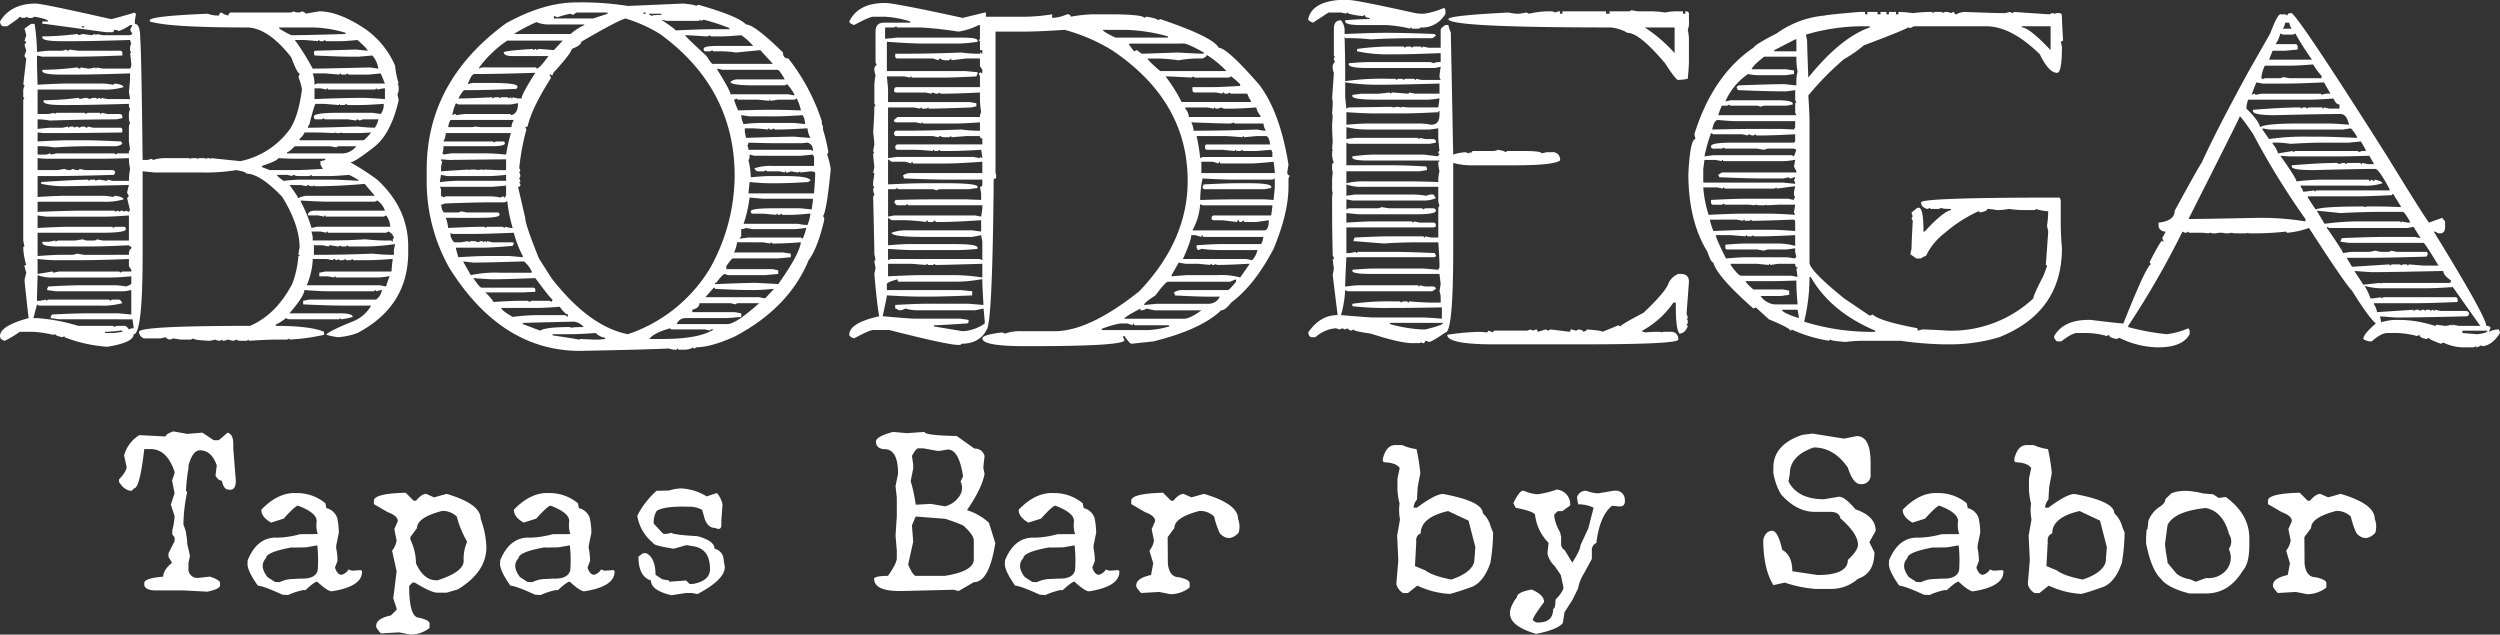 <svg id="Group_5" data-name="Group 5" xmlns="http://www.w3.org/2000/svg" xmlns:xlink="http://www.w3.org/1999/xlink" width="563.102" height="142.932" viewBox="0 0 563.102 142.932">
  <rect x="0" y="0" width="563.102" height="142.932" fill="#333333" stroke="none"/>
  <defs>
    <clipPath id="clip-path">
      <rect id="Rectangle_4" data-name="Rectangle 4" width="563.102" height="142.932" fill="none"/>
    </clipPath>
  </defs>
  <g id="Group_4" data-name="Group 4" clip-path="url(#clip-path)">
    <path id="Path_23" data-name="Path 23" d="M27,53.535l3.129.568,3.412-.283L36.1,55.526h1.138l1.991-1.706q1.28.354,1.28,2.559v1.138l.568,7.111q0,2.369-1.682,2.015-1.043,0-1.47-2.015c-.552,0-1.027-.379-1.421-1.138l.285-2.276Q35.63,57.8,32.976,57.8q-1.612,0-2.559,3.412v.57a44.726,44.726,0,0,0-.57,5.12l.285.283a35.905,35.905,0,0,0-.853,7.4,10.3,10.3,0,0,1,.592,1.73V76.6a10.237,10.237,0,0,1,.261,2.252l.592,2.583v.285l-.307,1.4v1.138a2.01,2.01,0,0,0,2.274,2.276l2.561-.285q2.273.76,2.274,1.423v.568q0,.781-2.844,1.4l-5.4-.285H23.021q-2.181,0-2.559-1.114v-.568q0-1.045,4.265-1.423,0-1.492,1.991-3.129l-.806-1.3v-.853l1.376-2.679v-.853l-.523-.735v-.853a15.478,15.478,0,0,0,.523-3.247l-.853-2.561.853-2.559-.57-2.844.57-1.706v-.285q-1.707-5.121-5.4-5.12H20.462q-1.021,8.818-2.276,8.817l-.57.57q-1.587,0-2.844-1.991v-.57q1.707-1.8,1.708-2.844l-.57-2.559a7.755,7.755,0,0,1,3.414-4.552h.283l5.69.285q0-.569,1.706-1.138" transform="translate(12.038 43.628)" fill="#fff"/>
    <path id="Path_24" data-name="Path 24" d="M41.716,61.193a10.023,10.023,0,0,1,6.543,2.3l.212,1.091a3.4,3.4,0,0,1,2.465,2.276,17.184,17.184,0,0,1,.356,3.247L50.7,73l-.024.521a14.54,14.54,0,0,1,.309,2.964L50.415,78q.544,1.563,1.447,1.612A2.592,2.592,0,0,0,53.473,78.4l.759.283,2.038-.142.261.261-.025.26q-.142,3.223-6.85,4.267-.947-.049-3.247-2.18-.569-.025-2.655,1.918l-.5-.024a15.8,15.8,0,0,0-3.389,1.114l-1.281-.071q-4.266-1.968-5.545-2.038-2.4-3.414-2.323-4.978l.047-.759q2.181-5.284,6.637-5.071a21,21,0,0,0,5.165-.782l3.982-.024a6.2,6.2,0,0,1-.283-2.632l.024-.236q.093-1.922-4.2-3.532-.569-.024-3.223,2.915l-2.844.9q-2.251-1.3-2.18-2.915Q37.616,61,41.716,61.193M35.2,80.107q.664.449,1.73,1.114l1.02.047a6.75,6.75,0,0,1,2.938-.711l1.731-.094q3.411.142,3.909-1.873l.024-.26a30.788,30.788,0,0,0-.118-5.358l-2.559.45-2.726.047-.521-.024q-5.69,1.045-5.737,2.394-1.636,1.731.309,4.267" transform="translate(25.033 49.862)" fill="#fff"/>
    <path id="Path_25" data-name="Path 25" d="M53.56,61.149l1.8,1.8h.521q1.28-1.541,2.3-1.539l1.777.782,2.822-.782q7.677,2.251,7.679,5.641a20.05,20.05,0,0,1,1.28,6.4q0,5.524-6.4,9.456l-2.559.759h-2.04q-1.446,0-5.118-2.274H55.1l-.759.759q0,7.157,2.3,7.158,2.3.566,2.3,1.28v1.018A6.908,6.908,0,0,1,54.627,93.1l-2.559-.5-4.078.236q-1.28-1.4-1.065-1.753,0-1.587,3.318-2.3l1.28-1.28v-.261l-.759-2.3.759-6.116L50.5,74.209a4.971,4.971,0,0,0,1.018-2.3L51,69.349l.782-1.8q0-1.209-2.3-2.038l-3.082-1.8v-.759q0-1.612,7.158-1.8m1.044,10v.5a12.49,12.49,0,0,1,1.28,5.381q1.707,3.839,4.6,3.839h.26q5.88-1.895,5.879-4.361a9.763,9.763,0,0,1,.782-4.336,22.167,22.167,0,0,1-2.323-5.643,4.488,4.488,0,0,0-3.318-1.28q-5.641,1.47-5.641,3.84Z" transform="translate(37.815 49.833)" fill="#fff"/>
    <path id="Path_26" data-name="Path 26" d="M73.059,61.193a10.023,10.023,0,0,1,6.543,2.3l.212,1.091a3.394,3.394,0,0,1,2.465,2.276,17.033,17.033,0,0,1,.356,3.247L82.043,73l-.024.521a14.54,14.54,0,0,1,.309,2.964L81.758,78Q82.3,79.56,83.2,79.609A2.592,2.592,0,0,0,84.816,78.4l.759.283,2.038-.142.261.261-.025.26Q87.707,82.286,81,83.33q-.947-.049-3.247-2.18-.569-.025-2.655,1.918l-.5-.024a15.8,15.8,0,0,0-3.388,1.114l-1.28-.071q-4.269-1.968-5.546-2.038-2.4-3.414-2.323-4.978l.047-.759q2.181-5.284,6.637-5.071a21,21,0,0,0,5.165-.782l3.982-.024a6.2,6.2,0,0,1-.283-2.632l.024-.236q.093-1.922-4.2-3.532-.569-.024-3.223,2.915l-2.844.9q-2.251-1.3-2.18-2.915Q68.959,61,73.059,61.193M66.541,80.107q.664.449,1.73,1.114l1.02.047a6.75,6.75,0,0,1,2.938-.711l1.731-.094q3.411.142,3.909-1.873l.024-.26a30.788,30.788,0,0,0-.118-5.358l-2.559.45-2.726.047-.521-.024q-5.69,1.045-5.737,2.394-1.636,1.731.309,4.267" transform="translate(50.575 49.862)" fill="#fff"/>
    <path id="Path_27" data-name="Path 27" d="M88.809,60.613a11.82,11.82,0,0,1,5.9,1.8l2.3-.759a5.428,5.428,0,0,1,1.28,2.559l-.263,3.579v1.02q0,1.372-1.4.71-1.876,0-2.539-2.724l-.379-1.352a6.085,6.085,0,0,0-3.153-.711q-5.306-.163-7.084.926a5.124,5.124,0,0,0-.688,2.868l1.681,1.824.5.5h.782l1.022-.238q.471.449,5.879.759,3.836,1.043,3.837,2.82a2.635,2.635,0,0,1,2.064,2.559l.26,1.541q0,2.869-6.16,6.116l-1.283-.238h-1.28l-3.316.5q-4.6-1.089-4.6-3.318-2.818-.877-2.82-5.38l1.022-.759h.759q2.058,1.089,2.062,4.859l1.541,1.018,1.517.261v.261h.258l3.579-.261.782.782h.759q3.841-.711,3.842-3.341,0-4.457-3.579-5.12l-1.541-.261h-.263l-2.8.782q-4.623-.711-4.619-1.28a9.844,9.844,0,0,1-3.581-6.14,19.249,19.249,0,0,1,4.361-5.641H84.47l1.472-.047H86.2a11.756,11.756,0,0,1,2.61-.474" transform="translate(64.454 49.396)" fill="#fff"/>
    <path id="Path_28" data-name="Path 28" d="M112.741,53.6l3.129.285,3.982-.285q0,.781,7.253.924l3.982,2.844a2.141,2.141,0,0,1,2.274,1.708l-.283,2.559.283,1.423q-.569,3.223-3.958,8.176a12.763,12.763,0,0,1,4.955,2.844l1.421,4.552q-1.372,8.818-4.835,8.817l-3.412,1.991-1.138-.285-11.661.285h-.57q-5.687,0-5.688-2.844.449-.569,3.129-.57,1.99-2.8,1.991-3.982V80.337l-.285-3.414.285-4.265V68.391l-.285-2.559.57-2.844q0-5.69-3.272-5.5-1.707-.237-1.706-1.708,0-1.135,3.84-2.18m11.8,19.578-6.683-.521-.855,1.991.285,3.7-1.138,5.12q1.067,2.488,1.708,2.559H124.4q6.542-1.043,6.541-3.7V78.061q0-1.16-2.038-3.056,0-.378-4.361-1.826m-.118-2.82a5.277,5.277,0,0,0,3.035-1.967,3.282,3.282,0,0,0,.5-3.626l.568-1.138q-.972-6.256-3.555-6.044l-1.706.285H122.7l-3.129-.57h-1.138q-.5,0-1.423,1.708L117.291,61v.853l-.568,2.844A34.577,34.577,0,0,1,117.861,70l3.412-.189Z" transform="translate(88.4 43.682)" fill="#fff"/>
    <path id="Path_29" data-name="Path 29" d="M135.7,61.193a10.023,10.023,0,0,1,6.543,2.3l.212,1.091a3.394,3.394,0,0,1,2.465,2.276,17.033,17.033,0,0,1,.356,3.247L144.689,73l-.024.521a14.542,14.542,0,0,1,.309,2.964L144.4,78q.547,1.563,1.447,1.612a2.592,2.592,0,0,0,1.612-1.209l.759.283,2.038-.142.261.261-.025.26q-.141,3.223-6.85,4.267-.947-.049-3.247-2.18-.569-.025-2.655,1.918l-.5-.024a15.8,15.8,0,0,0-3.389,1.114l-1.279-.071q-4.269-1.968-5.547-2.038-2.4-3.414-2.323-4.978l.047-.759q2.181-5.284,6.637-5.071a20.994,20.994,0,0,0,5.165-.782l3.982-.024a6.2,6.2,0,0,1-.283-2.632l.024-.236q.093-1.922-4.2-3.532-.569-.024-3.223,2.915l-2.844.9q-2.251-1.3-2.18-2.915Q131.6,61,135.7,61.193m-6.517,18.914q.664.449,1.73,1.114l1.02.047a6.75,6.75,0,0,1,2.938-.711l1.731-.094q3.411.142,3.909-1.873l.024-.26a30.785,30.785,0,0,0-.118-5.358l-2.559.45-2.726.047-.521-.024q-5.69,1.045-5.737,2.394-1.636,1.731.309,4.267" transform="translate(101.629 49.862)" fill="#fff"/>
    <path id="Path_30" data-name="Path 30" d="M159.069,66.529a4.488,4.488,0,0,0-3.318-1.28q-5.641,1.47-5.641,3.839l-1.517,2.064.047,5.949q.308,3.1,2.606,3.1,2.3.569,2.3,1.281V82.5A6.908,6.908,0,0,1,149.232,84l-2.559-.5-4.076.236q-1.28-1.4-1.067-1.753,0-1.587,3.318-2.3l.5-2.632-.855-2.844a4.96,4.96,0,0,0,1.02-2.3l-.521-2.559.782-1.8q0-1.209-2.3-2.04l-3.082-1.8v-.759q0-1.612,7.158-1.8l1.8,1.8h.521q1.28-1.541,2.3-1.541l1.777.782,2.82-.782q7.68,2.251,7.681,5.641a4.779,4.779,0,0,1,.118,3.129q-2.181,2.276-4.22.118a17.7,17.7,0,0,1-1.28-3.768" transform="translate(114.411 49.833)" fill="#fff"/>
    <path id="Path_31" data-name="Path 31" d="M174.413,55.233h1.541a12.221,12.221,0,0,0,3.247.924,43.973,43.973,0,0,1,.853,5.4l-.592,3.129-.167,2.844a2.943,2.943,0,0,0-.757,1.8h.757q4.149-3.079,5.879-3.08,8.959,1.658,8.96,4.361a6.174,6.174,0,0,1,1.8,3.056l.521,1.28a44.539,44.539,0,0,1-.615,6.8q-1.375,4.1-3.982,5.358-3.177,1.16-5.144,1.659a19.591,19.591,0,0,1-7.347-1.873l-2.111,1.684h-1.065a3.194,3.194,0,0,1-1.541-2.038l.45-5.358-.261-5.547.641-3.65a10.7,10.7,0,0,1-.094-3.579,14.139,14.139,0,0,1-.475-4.2V62.794l.5-2.394q-.784-1.187-3.532-1.3l-.261-.261v-.521q.76-3.082,2.8-3.082m4.717,21.545v.474l-.285,5.238,2.347.973q1.565,1.23,5.831,2.062,4.478-1.495,5.167-3.958l.259-3.341-1.539-5.973-4.6-2.158q-6.164,1.424-6.162,5.026a1.577,1.577,0,0,0-1.02,1.659" transform="translate(139.858 45.012)" fill="#fff"/>
    <path id="Path_32" data-name="Path 32" d="M197.892,60.757a3.3,3.3,0,0,1,3.058,3.579l-1.779,1.28h-1.018l-.782.759V66.9a10.284,10.284,0,0,0,1.3,3.461l.238,1.02v1.918q.378,1.021.757,1.02l1.755,2.891q1.849-2.891,1.849-3.911l1.777-3.839,1.185-4.623a8.151,8.151,0,0,0-3.485-.759l-.259-1.541a2.02,2.02,0,0,1,2.062-1.515,9.435,9.435,0,0,0,2.677.592l3.461-.592h.261a2,2,0,0,1,2.3,1.824q.259,1.827-1.3,1.708l-1.565-.143q-2.771,2.181-3.532,8.367a1.745,1.745,0,0,0-1.018,1.8v1.8l-1.8,3.32a9.292,9.292,0,0,0-1.3,3.318l-1.256,2.559-1.8,2.82-.378,2.441q-1.375,1.544-6.022,2.419-5.878-1.707-5.877-4.6v-.521a7.251,7.251,0,0,1,1.541-3.082q0-1.187,3.318-1.779,2.821,1.187,2.82,2.822-2.559,3.389-2.559,4.076l.757.521h.523q3.319,0,3.318-3.082.52,0,.521-2.038,1.8-1.895,1.8-2.8L198.84,80,197.4,77.894a5.04,5.04,0,0,1-1.565-2.8l.26-2.323a10.726,10.726,0,0,1-3.056-6.4q-.5-.76-4.361-1.517l-.521-1.042q1.279-2.608,2.062-2.8h.26a9.416,9.416,0,0,0,3.105.806,20.8,20.8,0,0,0,4.314-1.067" transform="translate(152.715 49.514)" fill="#fff"/>
    <path id="Path_33" data-name="Path 33" d="M229.919,53.809l7.111,1.138,2.844-.57q3.128,0,3.129,5.973v2.561a2.012,2.012,0,0,1-2.276,2.276q-1.658,0-2.844-3.7-3.128-4.549-7.679-4.55-5.4,1.849-5.4,5.973l-.285,1.706Q226.6,68.6,232.478,68.6l3.414-.568q1.329,0,3.7,2.844,4.552,1.516,4.552,4.835l-1.423,2.559,1.138,2.276q0,4.742-3.7,5.973a9.086,9.086,0,0,1-6.258,2.276h-3.414a28.28,28.28,0,0,1-6.826-1.423l-2.559.57q-2.276-3.746-2.276-10.24.547-1.99,1.991-1.991,1.329,0,2.276,4.267,2.276,1.3,2.276,4.835l5.688.853q6.825,0,6.826-3.414,2.276-2.085,2.276-3.412,0-2.488-3.982-5.973-.215-1.424-2.276-1.423h-3.414q-4.2,0-7.679-3.982a13.814,13.814,0,0,1-1.706-4.835V61.488q0-5.213,6.541-7.394Z" transform="translate(178.331 43.851)" fill="#fff"/>
    <path id="Path_34" data-name="Path 34" d="M245.418,61.193a10.023,10.023,0,0,1,6.543,2.3l.212,1.091a3.394,3.394,0,0,1,2.465,2.276,17.038,17.038,0,0,1,.356,3.247L254.4,73l-.024.521a14.539,14.539,0,0,1,.309,2.964L254.117,78q.547,1.563,1.447,1.612a2.592,2.592,0,0,0,1.612-1.209l.759.283,2.038-.142.261.261-.025.26q-.142,3.223-6.85,4.267-.947-.049-3.247-2.18-.569-.025-2.655,1.918l-.5-.024a15.8,15.8,0,0,0-3.389,1.114l-1.28-.071q-4.269-1.968-5.546-2.038-2.4-3.414-2.323-4.978l.047-.759q2.181-5.284,6.637-5.071a21,21,0,0,0,5.165-.782l3.982-.024a6.2,6.2,0,0,1-.283-2.632l.024-.236q.093-1.922-4.2-3.532-.569-.024-3.223,2.915l-2.844.9q-2.251-1.3-2.18-2.915,3.768-3.934,7.868-3.744M238.9,80.107q.664.449,1.73,1.114l1.02.047a6.75,6.75,0,0,1,2.938-.711l1.731-.094q3.411.142,3.909-1.873l.024-.26a30.794,30.794,0,0,0-.118-5.358l-2.559.45-2.726.047-.521-.024q-5.69,1.045-5.737,2.394-1.636,1.731.309,4.267" transform="translate(191.039 49.862)" fill="#fff"/>
    <path id="Path_35" data-name="Path 35" d="M252.783,55.233h1.541a12.22,12.22,0,0,0,3.247.924,43.953,43.953,0,0,1,.853,5.4l-.592,3.129-.167,2.844a2.943,2.943,0,0,0-.757,1.8h.757q4.149-3.079,5.879-3.08,8.96,1.658,8.96,4.361a6.174,6.174,0,0,1,1.8,3.056l.521,1.28a44.539,44.539,0,0,1-.615,6.8q-1.375,4.1-3.982,5.358-3.177,1.16-5.143,1.659a19.591,19.591,0,0,1-7.347-1.873l-2.111,1.684h-1.065a3.194,3.194,0,0,1-1.541-2.038l.45-5.358-.261-5.547.641-3.65a10.7,10.7,0,0,1-.094-3.579,14.14,14.14,0,0,1-.475-4.2V62.794l.5-2.394q-.784-1.187-3.532-1.3l-.261-.261v-.521q.76-3.082,2.8-3.082M257.5,76.778v.474l-.285,5.238,2.347.973q1.566,1.23,5.832,2.062,4.478-1.495,5.167-3.958l.259-3.341-1.539-5.973-4.6-2.158q-6.164,1.424-6.162,5.026a1.577,1.577,0,0,0-1.02,1.659" transform="translate(203.725 45.012)" fill="#fff"/>
    <path id="Path_36" data-name="Path 36" d="M279.184,61.5l2.251.191,1.28.829,1.541-.238q5.333,3.863,5.334,9.293v1.541q0,4.217-1.494,5.806-3.106,5.1-8.2,5.1h-3.839q-4.884-1.258-6.4-3.318-2.11-1.968-3.32-7.94V71.74q0-.449.12-2.062l.236-.261v-.236l.167-1.541a6.524,6.524,0,0,1,2.394-3.035q1.421-.877,1.421-1.824l1.3-1.281q2.679-1.16,7.207,0M270.6,72.9a34.173,34.173,0,0,0,.543,3.7v.5l2.064,2.488a6.532,6.532,0,0,0,3.009,1.232l1.3.568,2.276-.829h.285a5.2,5.2,0,0,0,4.338-1.824,4.351,4.351,0,0,0,.615-4.575V73.9a2.873,2.873,0,0,0,0-3.2q-1.35-5.143-5.238-5.924-7.133.732-8.628,3.862Z" transform="translate(217.05 49.647)" fill="#fff"/>
    <path id="Path_37" data-name="Path 37" d="M300.137,66.529a4.488,4.488,0,0,0-3.318-1.28q-5.641,1.47-5.641,3.839l-1.517,2.064.047,5.949q.308,3.1,2.606,3.1,2.3.569,2.3,1.281V82.5A6.908,6.908,0,0,1,290.3,84l-2.559-.5-4.076.236q-1.28-1.4-1.067-1.753,0-1.587,3.318-2.3l.5-2.632-.855-2.844a4.961,4.961,0,0,0,1.02-2.3l-.521-2.559.782-1.8q0-1.209-2.3-2.04l-3.082-1.8v-.759q0-1.612,7.158-1.8l1.8,1.8h.521q1.279-1.541,2.3-1.541l1.777.782,2.82-.782q7.68,2.251,7.681,5.641a4.779,4.779,0,0,1,.118,3.129q-2.181,2.276-4.22.118a17.7,17.7,0,0,1-1.28-3.768" transform="translate(229.374 49.833)" fill="#fff"/>
    <path id="Path_38" data-name="Path 38" d="M8.064.444Q9.542.444,25,3.94q.4,0,5.376-1.479a.238.238,0,0,0,.27.27l-.27,1.477v.808q1.211,0,1.211,3.359.267,2.959.537,27.288h.808a1.893,1.893,0,0,0,1.074-.269l.537.269a8.208,8.208,0,0,1,2.824-.4h5.107c.18,0,.27.047.27.134l.537-.134h.806c.178,0,.269.047.269.134l.537-.134h1.076c.178,0,.269.047.269.134l.537-.134h.27c.178,0,.269.047.269.134.178,0,.269-.044.269-.134l6.586.673a18.369,18.369,0,0,0,11.156-7.26q1.881-2.823,2.69-8.871a11.8,11.8,0,0,0-.808-2.822,2.042,2.042,0,0,0,.269-.808q-.539,0-1.88-3.63Q60.356,5.824,55.517,5.822q-17.478,0-21.778-1.345V4.208q0-.939,13.039-1.477a6.625,6.625,0,0,0,2.555.4c.087-.448.269-.673.537-.673a3.548,3.548,0,0,0,1.613.673.594.594,0,0,1,.672-.673H65.195a1.644,1.644,0,0,0,.942-.269,2.348,2.348,0,0,0,1.074.269,2.03,2.03,0,0,0,.808-.269c.537.181.806.359.806.539q.672-.133,3.091-.539,4.035,0,9.41,3.361a19.451,19.451,0,0,1,7.663,8.871,19.773,19.773,0,0,0,.806,4.033h-.269l.269.539v.537a2.508,2.508,0,0,1-.269,1.343l.269,1.345q-1.748,7.664-5.644,10.619-4.3,3.362-5.243,3.361a56.71,56.71,0,0,1,6.049,3.9q6.988,6.452,6.989,15.055V56.5q0,12.1-11.425,18.146a15.72,15.72,0,0,1-4.436.942,18.1,18.1,0,0,1-2.555-.537v-.134q1.075-.942,6.452-3.093a8.333,8.333,0,0,0,3.63-3.359H76.756q-2.823,0-8.469-.27v-.806l1.343-.269H84.687a3.251,3.251,0,0,0,1.343-2.151h-.269a8.084,8.084,0,0,1-1.074.269v-.269l-.537.269H73.8q-1.748,0-5.242-.269,0,1.345-3.361,5.242H76.487q2.954,0,2.957.808a13.39,13.39,0,0,1-2.688.537v-.269l-.4.269H65.329a1.652,1.652,0,0,1-.94-.269A10.525,10.525,0,0,1,62.1,72.766v.269q7.794,0,10.888,1.345v.672a45.656,45.656,0,0,1-7.8,1.074v-.269l-.537.269H62.641q-2.287,0-6.586.27v-.27l-.537.27H54.173a1.663,1.663,0,0,1-.94-.27,2.112,2.112,0,0,1-.808.27,10.99,10.99,0,0,0-1.209-.27,1.933,1.933,0,0,1-1.076.27v-.27a2.106,2.106,0,0,1-.806.27,2.084,2.084,0,0,1-.808-.27l-1.209.27q-3.765-.139-3.764-.539l-.539.269H40.729l-1.746-.269a2.069,2.069,0,0,1-.808.269c-.537-.18-.806-.358-.806-.537l-1.211.269H32.395a1.634,1.634,0,0,1-1.074-1.477q0-1.345,25-1.345,5.913-2.554,9.545-9.545a22.682,22.682,0,0,0,1.343-6.184h.269a.237.237,0,0,0-.269-.269,13.349,13.349,0,0,1,.269-1.613q0-5.1-3.9-11.427-4.977-5.241-8.066-5.242,0-.4-2.285-.806a42.49,42.49,0,0,1-7.8.537H34.816l-2.69-.269V57.038q0,17.881-2.016,17.879,0,1.881-5.915,2.822a32.341,32.341,0,0,1-9.677-2.151V75.32l-.4.269q-1.612-.27-1.612-.672l-.537.134a26.282,26.282,0,0,0-4.438-.672H4.436A22.637,22.637,0,0,1,1.074,76.4C.356,76.214,0,75.857,0,75.32q0-2.284,6.452-4.033-.539-4.438-.942-8.6l.4-1.613-.4-1.477c0-.18.134-.27.4-.27a15.281,15.281,0,0,1-.673-3.9.238.238,0,0,1,.269-.269l-.269-1.345V22.222a.237.237,0,0,1,.269-.269l-.269-.537V20.071A2.382,2.382,0,0,1,5.51,19a.238.238,0,0,0-.269-.27l.673-5.915a1.09,1.09,0,0,1-.4-.672l.4-1.074L5.51,9.72l.4-.537c0-.18-.134-.269-.4-.269l.4-1.345a13.609,13.609,0,0,0-.4-1.479L6.989,5.016H7.8a48.535,48.535,0,0,1,.539,6.316h.134a22.353,22.353,0,0,1,2.957-.267h2.419a1.658,1.658,0,0,0,.942-.269l.537.269a.238.238,0,0,0,.269-.269l2.016.269h9.41a.476.476,0,0,1,.537.537v.537q-6.991.272-11.156.269H9.543L8.334,12.14v1.209q0,1.887.134,5.378,4.435-.267,6.586-.269h8.066a12.082,12.082,0,0,1,2.285.269l.537-.269q1.881.272,1.882.806a14.146,14.146,0,0,1-4.7.539H8.469v5.51h2.419l1.345-.269v.269l.537-.269h6.184a.238.238,0,0,1,.269.269l.537-.269h2.554a.239.239,0,0,1,.27.269.237.237,0,0,0,.269-.269l1.343.269h2.824c.356.091.537.27.537.539v.4l-1.345.269q-6.319,0-15.055.269a13.79,13.79,0,0,0-2.688-.269v2.151l2.688-.269h2.957l1.211-.269v.269l.537-.269H16.4a.238.238,0,0,1,.269.269l.672-.269.537.269a1.924,1.924,0,0,1,1.076-.269l.537.269a.236.236,0,0,0,.269-.269l1.211.269h6.049a.477.477,0,0,1,.537.539v.535q-9.548.136-14.518.134H9.812L8.469,29.48V31.5q4.971-.27,7.124-.27h3.361q2.687,0,8.334.27l.269.537a2.884,2.884,0,0,1-1.613.537H19.894q-3.359,0-7.661.269a19.148,19.148,0,0,0-3.764-.269v1.882h1.613a1.907,1.907,0,0,0,1.074-.269.238.238,0,0,1,.269.269l1.345-.269h12.9a.238.238,0,0,1,.269.269l.537-.269h2.555c0-.539.087-.806.269-.806L29.036,31.5V28.405a1.893,1.893,0,0,1,.269-1.074,2.355,2.355,0,0,1-.269-1.076v-.942a2.364,2.364,0,0,1,.269-1.074,2.177,2.177,0,0,1-.269-1.209q-9.145.27-13.443.267H14.113q-4.3,0-4.3-.806v-.269a67.879,67.879,0,0,0,7.8-.539.239.239,0,0,1,.269.27l1.345-.27a1.667,1.667,0,0,1,.94.27,2.4,2.4,0,0,1,1.076-.27h.269a.24.24,0,0,1,.269.27l.537-.27a.24.24,0,0,1,.27.27.238.238,0,0,0,.269-.27l1.343.27H29.3l-.269-1.613a34.445,34.445,0,0,0,.269-3.9v-.269q-8.469.272-12.636.269H13.844q-4.3,0-4.3-.806v-.269a67.879,67.879,0,0,0,7.8-.539l.537.27a.239.239,0,0,0,.27-.27l1.746.27h.269l1.345-.27v.27a.238.238,0,0,0,.269-.27l1.345.27h5.915q.536,0,.537-.942,0-.267-.269-2.554h.269l-.269-.537v-.539a1.907,1.907,0,0,1,.269-1.074,2.043,2.043,0,0,1-.269-.808q-8.469.272-12.636.27H13.844q-4.3,0-4.3-.808V7.838a68.1,68.1,0,0,0,7.8-.537.238.238,0,0,1,.269.269L18.685,7.3q1.881.27,2.016.269a2.067,2.067,0,0,1,.806-.269v.269a.238.238,0,0,0,.269-.269l1.345.269H29.3l.537-.269L29.3,6.359l.537-1.074H29.3A9.574,9.574,0,0,1,26.75,6.628a1.929,1.929,0,0,0-1.076-.269q0,.539-.4.539H23.926L10.082,5.016H9.543V4.477h1.345q0-.534-3.093-1.074l-.537.269H6.452A.236.236,0,0,1,6.184,3.4l-.673.269H4.973L4.436,3.4q0,.27-2.822,2.151H.806C.356,5.553.087,5.2,0,4.477Q2.42.445,8.064.444m.4,61.164v.269q-.136,4.571-.134,5.512h.672l1.345-.269v.269l.537-.269H24.465a.238.238,0,0,1,.269.269l.537-.269H26.75q.4,0,.806.806a17.855,17.855,0,0,1-5.512.539H8.737l-.4-.27-.808,3.093h.808a40.93,40.93,0,0,1,9.274,1.748h7.8a.238.238,0,0,1,.269.269l.537-.269h1.882q.4,0,.942.806a1.918,1.918,0,0,1,1.074-.269l-.269-2.016H13.307l-1.882-.269v-.269l.269-.537q5.243-.27,8.066-.27H26.75l2.822.27V64.969l-1.479.269H12.5l-1.882-.269V64.7l.269-.537q4.838-.267,7.26-.269h7.8a14.255,14.255,0,0,1,2.419.269c.808-.269,1.211-.49,1.211-.672V61.876q-3.226.272-4.57.269H11.964a8.889,8.889,0,0,1-3.5-.537m0-26.348v2.69h4.57l1.479-.269a2.975,2.975,0,0,0,1.343.269l.539-.269a2.649,2.649,0,0,0,1.209.269.237.237,0,0,0,.269-.269l1.345.269h6.184c.358.089.537.269.537.537l-.269.537q-9.142.27-13.173.27H8.469V44q4.435-.267,6.586-.267h8.066A12.061,12.061,0,0,1,25.406,44l.537-.267q1.881.27,1.882.806a14.158,14.158,0,0,1-4.7.537H8.469v2.285q6.719-.267,9.948-.269h7.258a.238.238,0,0,1,.269.269l.537-.269a.239.239,0,0,1,.27.269l.537-.269h.269a.238.238,0,0,1,.269.269l.537-.269.673.269a.237.237,0,0,1,.269-.269l-.672-2.822.4-.537a1.623,1.623,0,0,1-.4-.808l.4-1.612h-.4q-12.371.27-14.52.267a24.834,24.834,0,0,1-4.839-.537v-.4q8.067-.536,10.619-.537v.269l.539-.269h.806a.238.238,0,0,1,.269.269,2.076,2.076,0,0,1,.806-.269,13.7,13.7,0,0,1,1.613.269A.237.237,0,0,0,24.2,40.1l1.211.269h3.63a13.516,13.516,0,0,1,.269-2.688,9.884,9.884,0,0,1-.269-2.421q-4.438.136-6.723.134H10.351Zm0,12.906v2.822q4.971-.27,7.124-.269h9.679c.089,0,.134.089.134.269l.537-.269h1.882a.476.476,0,0,1,.537.537q0,.806-5.51.808H8.469v5.242q3.629-.27,5.376-.269h2.016a3.327,3.327,0,0,0,1.479-.27l1.613.27H29.036c0-.895.178-1.345.537-1.345v-.537c-.359,0-.537-.089-.537-.269q-5.782.27-8.6.269H13.039q-3.5,0-3.5-.808v-.267h1.613l1.345-.27v.27l.537-.27h3.9l1.748-.269a2.177,2.177,0,0,0,1.209.269H20.97c.537,0,.806-.087.806-.269l1.345.269h5.915V48.166q-3.629.27-5.378.269H10.351Zm0,9.812v3.361q2.551-.4,3.225-.537a.239.239,0,0,1,.27.269l1.343-.269H26.75a.238.238,0,0,1,.269.269l.537-.269h2.016v-.4l-.537-.806V57.978q-7.127.272-11.158.27H12.5q-1.345,0-4.033-.27M18.416,5.822h.537V5.553h-.537Zm5.242,68.558v.267h2.016l1.882-.267v-.27h-.537a28.867,28.867,0,0,1-3.361.27M62.641,35.26q0,.539-3.63,1.748v.27l1.748.672h5.378q2.284,0,6.586-.269l-.537-.942v-.806a7.934,7.934,0,0,0,1.074-.27v-.269H66.674q-1.345,0-4.033-.134m-.269,3.764q0,.27,1.479,1.345,2.551-.267,3.9-.269h6.32q2.418,0,6.721.269,0-.267-2.151-1.345-3.1.27-4.57.27h-3.63a.238.238,0,0,1-.269-.27l-.539.27H67.211a2.373,2.373,0,0,1-1.074-.27.238.238,0,0,0-.269.27l-1.211-.27Zm.537-33.2V6.09A27.957,27.957,0,0,0,65.6,7.569q3.09,0,11.962-.269h.27V7.032a26.893,26.893,0,0,0-7.394-1.211Zm1.748,28.1v.269H77.293a4.145,4.145,0,0,0,2.958-1.613H76.487c-.45,0-.673.091-.673.269l-1.477-.269H66.405q-1.345,1.345-1.748,1.345m6.184,7.661v-.267l-.4.267a1.906,1.906,0,0,1-1.076-.267.236.236,0,0,0-.269.267l-1.345-.267H65.195a24.722,24.722,0,0,1,2.016,2.957,4.265,4.265,0,0,1,2.151-.537H84.419l-2.285-2.69q-5.782.539-11.293.537M66.405,8.644A57.029,57.029,0,0,1,70.438,15.1q1.881,0,12.9-.27l1.882.27A5.836,5.836,0,0,0,83.88,12.14l-3.091.269H79.444q-2.823,0-8.6-.269l-.134-.537c0-.358.134-.537.4-.537l9.142-.269,2.554.269q0-.4-2.285-2.421-2.69.272-4.033.27H73.529a.238.238,0,0,1-.269-.27l-.537.27h-.537a.238.238,0,0,1-.27-.27.237.237,0,0,0-.267.27q-2.556-.27-3.9-.27ZM68.556,29.48q0,.406-1.076,1.479v.269H81.863q.27,0,1.748-1.748l-2.554.134H77.293c-.18,0-.269-.044-.269-.134l-.537.134h-.673c-.18,0-.269-.044-.269-.134-.18,0-.269.047-.269.134-1.882-.087-3.272-.134-4.167-.134ZM67.748,44.8v.269a31.315,31.315,0,0,1,2.421,5.915l1.209-.269H87.912a4.617,4.617,0,0,0-.94-2.554l-.537.269H73.529a.237.237,0,0,1-.269-.269.237.237,0,0,0-.269.269l-1.343-.269H69.362V47.9q.27-.806,1.479-.806H86.7A4.3,4.3,0,0,0,84.956,44.8l-.537.269H74.337q-2.287,0-6.588-.269m2.69,13.173v.27a16.728,16.728,0,0,1-1.345,5.644h16.4l1.479.269a13.954,13.954,0,0,1,.806-2.285h-.269a16.172,16.172,0,0,1-2.554.269H75.814a.236.236,0,0,1-.269-.269.238.238,0,0,0-.269.269L73.8,61.876H71.915V61.07L73.26,60.8H88.183c0-.269.087-1.209.269-2.824h-.269q-3.5.272-5.646.27H79.712a.238.238,0,0,1-.269-.27l-.537.27H78.1a.236.236,0,0,1-.267-.27l-.539.27h-.806c-.091,0-.134-.089-.134-.27l-.539.27-.537-.27a.238.238,0,0,0-.269.27l-1.479-.27ZM69.362,28.405h.269q2.554,0,10.89-.269c1.7.181,3,.269,3.9.269a4.668,4.668,0,0,0,.806-1.882H82.134a1.92,1.92,0,0,0-1.076.269l-.537-.269a.237.237,0,0,0-.269.269l-1.882-.269H73.26a.237.237,0,0,1-.269-.269l-.537.269H71.11c-.269,0-.4-.223-.4-.672q0-.809,5.646-.808H83.88l1.882.269a3.394,3.394,0,0,0,.673-2.016v-.267q-3.765.27-5.378.267H78.369a.236.236,0,0,1-.27-.267l-.537.267h-.806a.235.235,0,0,1-.269-.267c-.091,0-.134.089-.134.267l-3.361-.267H71.11q-.27,0-1.479,4.839c-.18,0-.269.18-.269.537m.808,23.389L70.438,53v.806H73.8q4.438,0,8.47-.269a44.039,44.039,0,0,0,5.915.269.237.237,0,0,0,.269.27c0-.539.087-.808.269-.808a2.059,2.059,0,0,0-1.211-1.479l-.537.27h-12.9a.238.238,0,0,1-.27-.27.238.238,0,0,0-.269.27l-1.343-.27Zm.269-35.622a7.49,7.49,0,0,1,.4,2.554l.537-.269H86.7l-.942-2.285-2.688.269H78.638a.236.236,0,0,1-.269-.269l-.537.269h-.808a.236.236,0,0,1-.269-.269.237.237,0,0,0-.269.269l-3.227-.269ZM81.057,55.156H78.638a.236.236,0,0,1-.269-.269l-.537.269h-.808a.237.237,0,0,1-.269-.269,1.3,1.3,0,0,1-.672.269c-1.076-.178-1.661-.269-1.748-.269a.237.237,0,0,0-.269.269l-1.345-.269H70.707v2.151h.134q6.586,0,13.039-.27a48.423,48.423,0,0,0,4.84.27V55.961l.269-1.343a49.224,49.224,0,0,1-7.931.537M70.841,19.534v2.419q6.855-.267,10.754-.27,1.342,0,5.109.27V19.534h-.269l-1.479.269v-.269l-.537.269H74.068a.238.238,0,0,1-.27-.269.237.237,0,0,0-.269.269l-1.343-.269Z" transform="translate(0 0.362)" fill="#fff"/>
    <path id="Path_39" data-name="Path 39" d="M86.7.3A66.834,66.834,0,0,1,98.258,1.1l12.5-.539q2.823.272,2.822.539l.537-.269q9.006,2.554,10.754,4.436,1.881,0,8.336,6.318,0,1.345,1.209,1.343a46.036,46.036,0,0,1,7.528,14.117,2.193,2.193,0,0,0,.269,1.209v.672a40.4,40.4,0,0,1,1.211,5.109l-.269.537a17.2,17.2,0,0,1,.806,3.361q-.942,9.545-1.748,10.485l.269.4v.537q-1.481,6.321-3.5,9.008-4.435,10.754-16.668,17.206-5.377,2.418-8.737,2.419c0,.178-.18.269-.537.269v-.269a4.009,4.009,0,0,1-2.016.537h-1.211a.237.237,0,0,1-.269-.269.237.237,0,0,0-.269.269,4.159,4.159,0,0,1-1.748-.269q-6.049.27-20.03.537-17.742,0-29.438-18.683a39.6,39.6,0,0,1-5.107-19.09V37.936Q52.957,18.043,70.834,5,79.3.3,86.7.3M56.182,39.145c-.18.987-.269,1.526-.269,1.613h.269a33.112,33.112,0,0,1,3.63-.269H70.834V39.145q-2.554.27-3.9.27H57.527Zm11.561,2.69H55.914l.269.537v1.613c.358,0,.537.089.537.269l.539-.269h9.948a14.088,14.088,0,0,1,2.419.269,1.3,1.3,0,0,1,.672-.269.237.237,0,0,0,.269.269l.269-.539V41.566ZM56.182,35.649v.136a.237.237,0,0,0,.269.269L56.182,37.4v.94l6.184-.4v.134l.537-.134h.539a4.467,4.467,0,0,1,1.074.134,3.514,3.514,0,0,1,1.076-.134v.134c.178,0,.269-.045.269-.134l2.957.134h2.016V35.649q-1.209,0-12.77.136Zm14.383,9.679H68.281q-4.435,0-11.291.269a2.04,2.04,0,0,1-.808.27q.27,1.748.808,1.746h2.822c.537,0,.808-.087.808-.267l1.343.267h6.855a.478.478,0,0,1,.539.539q0,.672-4.572.672H57.258a10.538,10.538,0,0,1,.537,2.285q5.107-.267,7.8-.269h.269a.238.238,0,0,1,.269.269l.4-.269h3.5a.238.238,0,0,1,.269.269.237.237,0,0,0,.269-.269l1.345.269h.4A34.77,34.77,0,0,1,71.1,45.06ZM57.258,29.734a4.352,4.352,0,0,1-.539,1.884H67.743a.238.238,0,0,1,.269.269l.537-.269h1.479c.358,0,.537.132.537.4q0,.672-2.822.672H56.719a3.233,3.233,0,0,1-.269,1.613.238.238,0,0,1,.269.269l1.748-.269h8.066q1.342,0,4.3.269a45.938,45.938,0,0,1,1.076-4.84Zm.537-1.343H62.9c.539,0,.808-.044.808-.134l1.345.134h6.989a3.406,3.406,0,0,1,.537-1.613H58.467q-.4,0-.672,1.613m.537,23.794v.806c.358.9.673,1.345.942,1.345H60.62l1.746-.27v.27l.537-.27h.539a2.391,2.391,0,0,1,1.074.27,1.905,1.905,0,0,1,1.076-.27v.27l.537-.27c.089,0,.134.091.134.27a.237.237,0,0,0,.269-.27l1.211.27h4.3c.358,0,.537.089.537.269l-.269.537q-4.707.4-6.721.4H59.543v.269l.537,1.884q4.3-.27,6.452-.27h5.109l2.957.27v-.27a23.631,23.631,0,0,1-2.016-5.242q-6.452.27-9.409.267H58.738Zm1.211-29.172a9.522,9.522,0,0,0-.806,2.69l.537-.269a.238.238,0,0,1,.269.269l1.882-.269H71.642a.238.238,0,0,1,.269.269q1.612-.27,1.613-2.69H73.39l-1.479.269H60.081Zm4.7-6.586h-.537q-.675,0-1.479,2.285h.134a2.4,2.4,0,0,1,1.076-.269h4.033q5.913,0,5.915.808a.477.477,0,0,1-.539.537q-6.319.27-9.948.269H61.426c-.181,0-.628.628-1.345,1.882h.539q1.476,0,7.124-.269v.269l.537-.269h.808a.238.238,0,0,1,.269.269l.4-.269H71.1a.238.238,0,0,1,.269.269l.537-.269c.089,0,.134.089.134.269a.237.237,0,0,0,.269-.269l1.211.269h.806q0-.939,3.093-5.781-8.469.272-13.175.269m-3.091,42.21q.806,1.478,1.746,3.091a26.351,26.351,0,0,1,6.723-.537h6.989v-.269a6.47,6.47,0,0,0-1.748-2.285q-8.739.27-11.425.269ZM63.442,62.4q1.478,2.153,1.882,2.153H76.883a.477.477,0,0,1,.539.537v.4l-2.824.134H66.13a9.558,9.558,0,0,1,1.882,2.151q4.165-.267,6.318-.269h1.345a.238.238,0,0,1,.269.269l.672-.269h4.033l.4.269.269-.537q-.536-.267-3.9-4.84-6.994.272-9.411.27-1.078,0-4.57-.27m1.343-47.452v.27l.539-.27h12.1a.239.239,0,0,1,.269.27q.67,0,2.688-2.824H72.313q-1.884,0-2.016-.806,0-.4,6.586-.806v.267l.539-.267a.237.237,0,0,1,.269.267l.537-.267q.133,0,3.361.267L83.606,8.9H71.1a25.656,25.656,0,0,0-6.32,6.047M77.691,69.122H69.76q0,.539,2.554,2.016a50.091,50.091,0,0,1,5.109-.4h6.721l.537.4.134-.537q-.672,0-1.882-1.748-3.5.27-5.242.269m-5.109-61.7h12.77a12.954,12.954,0,0,1,3.093-2.016V5.271h-7.8a6.68,6.68,0,0,1-2.957-.537,41.386,41.386,0,0,0-5.109,2.688M81.319,16.7h-.269l-.4-.27v.27a1.31,1.31,0,0,1,.269.67q-4.3,6.727-5.242,10.89l-.539.134.27.537a53.092,53.092,0,0,0-1.613,8.737l.269.4-.269.537a2.091,2.091,0,0,1,.269.808l-.269.537a2.094,2.094,0,0,1,.269.806h-.269l.269.537a.477.477,0,0,1-.537.539l1.612,6.989q0,1.481,3.093,9.14L81.051,62.4Q89.52,73.29,98.258,75.037a34.385,34.385,0,0,0,18.551-14.921,43.187,43.187,0,0,0,5.51-20.7q0-19.762-16.8-31.994a33.005,33.005,0,0,0-7.8-3.5q-2.151.675-9.946,5.243,0,.806-2.153,1.613,0,.806-3.762,4.973a1.474,1.474,0,0,0-.539.942M74.867,72.484H74.6v.267l3.9,1.479q1.209-.806,6.855-.806v.269q0-.267,2.958-.269a3.33,3.33,0,0,0-2.151-1.211q-1.211,0-11.293.27m10.485,2.554H81.319v.269q4.7.675,5.915.94c.18,0,.269-.045.269-.134l2.958.134h1.345l1.343-.134v-.269A3.932,3.932,0,0,1,91,74.767q-3.765.272-5.646.27M85.891,3.12l-.539-.269a18.271,18.271,0,0,0-2.957.806,2.1,2.1,0,0,0-.806-.269v.537h8.871l3.225-1.074v-.27H86.7Zm15.861-.269h.537V2.583h-.537Zm1.345,0V3.12c.269,0,.4.091.4.269q.133-.267,2.285-.269V2.851Zm0,73.26h2.958q8.2,0,11.559-2.151h-.537a.237.237,0,0,0-.269.269l-1.211-.269H108.2c-.269,0-.4-.087-.4-.269q-3.765,1.075-4.7,2.419m2.688-71.917q3.226,2.153,3.227,2.419,5.51-.267,8.066-.269h4.033V6.077a45.28,45.28,0,0,0-5.781-1.882,2.317,2.317,0,0,1-.672.269V4.195l-.539.269H107.13Zm8.6,63.852q0,1.078-1.612,1.479v.539h9.543l1.479.267v.808q-2.69.27-3.9.269h-8.737a2.072,2.072,0,0,0-1.882,1.343h11.427q1.879,0,7.124-4.7H123.4c-.537,0-.808.091-.808.269l-1.209-.269ZM111.162,7.69q0,.27,4.839,4.7c.717,1.167,1.163,1.748,1.345,1.748h13.578L128.1,11.05l-5.512.539a22.223,22.223,0,0,0-4.031-.269h-.942a.238.238,0,0,1-.269-.27l-.537.27h-1.076c-.269,0-.4-.178-.4-.537q0-.672,2.822-.673h8.334A13.194,13.194,0,0,0,123.8,7.69q-3.093.27-4.436.269h-2.285a.236.236,0,0,1-.269-.269,2.06,2.06,0,0,1-.808.269q-4.032-.267-4.839-.269m6.452,56.862L115.732,66.7h12.1l1.345.269,2.016-2.153q-2.959.272-4.438.27H125.68q-2.823,0-7.8-.27a.237.237,0,0,0-.269-.267m5.243-10.216a7.148,7.148,0,0,1-.673,2.285h11.024l1.748.267V57.7L132,57.964H121.916q-.27,0-1.479,1.75v.67h10.487l1.209.27v.806l-2.957.269H121.11a1.654,1.654,0,0,1-.942-.269q-.536,0-2.016,2.016h-.269v.269h.269q6.586-.267,8.6-.269.939,0,5.378.269,4.7-6.583,5.109-9.409h-.134q-3.5.27-5.378.269h-.806a.238.238,0,0,1-.27-.269.237.237,0,0,0-.269.269l-1.748-.269Zm-4.436-39.118v.269q2.954,4.7,2.957,5.51h13.039l1.345.27V21a11.935,11.935,0,0,0-1.613-2.285l-.537.269h-6.857q-5.377,0-5.376-.806a2.728,2.728,0,0,1,1.479-.537h10.754Q132.4,15.487,132,15.487H119.631Zm3.762,6.989a14.472,14.472,0,0,0,.942,2.421q4.838-.136,6.989-.136h.808q2.148,0,6.318.136a10.371,10.371,0,0,0-.942-2.69l-.537.269h-3.63l-1.748.269v-.269a.238.238,0,0,0-.269.269l-2.554-.269h-4.436a.236.236,0,0,1-.269-.269,2.358,2.358,0,0,1-.673.269m1.614,29.17v1.613l-.4.537,2.016-.269h11.83l.4.269a11.22,11.22,0,0,0,.806-2.419h-.269a16.845,16.845,0,0,1-2.688.269h-9.142l-1.479-.269a2.376,2.376,0,0,1-1.074.269m0-25.674a5.2,5.2,0,0,0,.537,2.016,36.282,36.282,0,0,1,3.764-.269h7.663l2.419.269a4.028,4.028,0,0,0-.537-2.016q-4.168.27-6.184.269H125.68Zm1.882,18.551a29.379,29.379,0,0,1-1.345,5.915h12.233a11.514,11.514,0,0,0,2.151.269,9.579,9.579,0,0,0,.673-2.555h-.4a40.191,40.191,0,0,1-4.031.27h-1.748a.238.238,0,0,1-.27-.27l-.537.27h-.269c-.091,0-.134-.089-.134-.27a.238.238,0,0,0-.269.27l-3.093-.27h-2.285c-.269,0-.4-.178-.4-.535q0-.675,5.243-.673h5.915l2.554.269.269-1.882v-.537H128.637ZM124.606,28.66v.808l.267,1.343q8.6-.267,10.89-.269c2.06.181,3.271.269,3.63.269a5.17,5.17,0,0,1-.673-2.151q-4.707.272-6.721.269h-.537a.236.236,0,0,1-.269-.269l-.539.269h-.269a.236.236,0,0,1-.269-.269.238.238,0,0,0-.269.269c-1.7-.178-2.957-.269-3.764-.269Zm.806,3.227c0,.359-.091.537-.269.537a2.413,2.413,0,0,1,.269,1.076h13.981l.537.267V33.5a1.58,1.58,0,0,0-1.211-1.613l-1.343.134h-5.243q-2.151,0-6.721-.134m.269,2.688c0,.808-.091,1.211-.269,1.211a17.736,17.736,0,0,1,.537,3.9q2.957-.267,4.167-.267h3.5q5.777,0,5.781,1.074c-.27,0-.4.091-.4.269q-4.7.27-6.855.269h-2.285c-.806,0-2.2-.089-4.167-.269l-.269,2.554H140.2q.267-3.629.269-4.7a2.1,2.1,0,0,0-.806-.269q-.272,0-2.554.269v-.269l-.539.269-1.612-.269a1.918,1.918,0,0,1-1.076.269v-.269a.237.237,0,0,0-.269.269l-1.211-.269h-2.688a.236.236,0,0,1-.269-.269l-.537.269h-1.345c-.269,0-.537-.223-.808-.673a11.38,11.38,0,0,1,4.169-.537H140.2V35.112l-.269-.537-2.688.269H126.755Z" transform="translate(43.157 0.241)" fill="#fff"/>
    <path id="Path_40" data-name="Path 40" d="M113.461.37q2.148,0,17.474,3.361l4.975-1.211h.269v.942h9.274a43.992,43.992,0,0,0,5.646-.537v.806a9.478,9.478,0,0,0,3.361-.806q.806,0,.806.537a35,35,0,0,1,4.839-.537h5.512q6.18.133,6.184.806l.537-.269q2.554.4,2.554.806L175.43,4q11.962,4.032,13.173,6.452,1.881,0,9.14,8.334,4.7,6.185,6.588,18.013l-.269,1.613v.269c.087.359.269.537.537.537l-.269.673v1.882q0,5.913-3.361,13.979-4.3,8.2-9.545,12.1Q190.08,69.6,189.14,69.6q-4.435,4.3-15.189,6.989l-4.973.537q-.406,0-1.613-1.746H167.1v.269l.269.672q0,1.342-21.1,1.345h-1.345q-9.547,0-9.545-1.748,0-.806,4.436-1.345l.673.269a9.878,9.878,0,0,1,3.764-.537h7.392q7.794,0,19.088-9.006,10.89-11.426,10.89-24.868,0-18.012-17.073-29.44a41.37,41.37,0,0,0-10.619-4.57q-5.916.4-9.543.4h-6.049V38.816h.134v1.076q-.539,0-.539.267-.27,31.052-1.477,33.607-1.614,3.357-5.781,3.359c0,.18-.225.27-.672.27q-2.42,0-15.594-3.361h-3.63q-.806,0-4.3,1.882c-.719-.269-1.074-.537-1.074-.806q0-2.687,6.721-4.167-.539-3.229-1.076-9.545l.27-1.345-.27-1.477a.238.238,0,0,1,.27-.269l-.27-1.345q0-1.345-.269-12.906l.269-.537a3.277,3.277,0,0,1-.269-1.209.238.238,0,0,1,.269-.27l-.269-.537V40.7l.269-1.882c0-.089-.089-.134-.269-.134l.269-1.345q-.27-2.42-.269-3.091h.269l-.269-.539.269-1.477q0-.4-.269-2.824.269-3.629.269-5.781h.27l-.27-.672v-3.9a13.921,13.921,0,0,1,.27-2.421,3.7,3.7,0,0,1-.27-1.613c.18-.446.358-.672.539-.672l-.269-.537V6.822c0-1.343.624-2.015,1.882-2.015h5.913v-.27a21.662,21.662,0,0,0-5.913-1.074h-2.421q-.806,0-4.3,1.882c-.719-.27-1.074-.537-1.074-.808Q107.41.372,113.461.37m.4,63.314v1.345H130.4l2.688.269v.94q-6.588.272-9.813.27H121.39q-2.417,0-7.527-.27,0,.406-.942,4.706h.27q5.913.539,7.258.537H130.4l1.882.269v.269a.476.476,0,0,1-.539.537q-5.644.4-7.258.4v.267l6.452,1.076a9.284,9.284,0,0,0,4.975-1.748v-.537l-.27-2.824-1.882.4H120.584a9.855,9.855,0,0,1-2.554-.4,2.41,2.41,0,0,1-1.479.4,1.648,1.648,0,0,0-.806-.4v-.806q4.7-.267,6.989-.269h9.545l3.359.269q-.27-4.032-.269-5.779H135.1a31.863,31.863,0,0,1-5.376.537H116.551c-.18,0-.269-.178-.269-.537q-2.42.672-2.419,1.074M129.995,6.822a85.112,85.112,0,0,0-8.6-.94h-5.107a.236.236,0,0,1-.269-.269l-.537.269h-2.016V8.436l2.822-.269h14.383q3.629,0,3.63.672v.27a33.049,33.049,0,0,1-4.3.4h-7.8q-2.823,0-8.334-.4V15.7h17.609l2.824.269v.269l-.269.672q-5.243.272-7.663.269h-6.721a.236.236,0,0,1-.269-.269.238.238,0,0,0-.27.269l-1.343-.269h-3.9l.269,2.69v3.091h18.416l1.479.269v.672a10.872,10.872,0,0,1-1.211.27q-7.127.27-9.545.269V23.9l-.537.269h-.806a.236.236,0,0,1-.269-.269.237.237,0,0,0-.27.269l-1.477-.269h-5.781V35.32l1.882-.269h17.34l1.479.269a.238.238,0,0,1,.269-.269.236.236,0,0,0,.269.269v-.269L135.1,33.44q-4.571.27-6.989.267H126.1a.235.235,0,0,1-.269-.267l-.539.267h-.537a.236.236,0,0,1-.269-.267.236.236,0,0,0-.269.267q-2.823-.267-4.3-.267h-3.63c-.359,0-.537-.223-.537-.673.087-.358.269-.537.537-.537h19.088V30.885a.474.474,0,0,1-.537-.537h-3.093l-3.359.269v-.269l-.537.269h-.808a2.643,2.643,0,0,1-1.209-.269.238.238,0,0,0-.27.269l-1.343-.269h-8.2c-.359,0-.537-.223-.537-.673.087-.356.269-.537.537-.537h1.748q5.913,0,12.9-.269a27.537,27.537,0,0,0,4.167.269V27.255q-3.765.272-5.646.27H122.2a.237.237,0,0,1-.269-.27.238.238,0,0,0-.269.27l-1.211-.27h-4.436a.474.474,0,0,1-.537-.537l.806-.672h18.551a1.91,1.91,0,0,1,.269-1.076,20.515,20.515,0,0,1-.269-3.091V20.534q-5.646.272-8.469.269H126.1a.236.236,0,0,1-.269-.269l-.539.269a1.889,1.889,0,0,1-1.074-.269.236.236,0,0,0-.269.269l-1.479-.269h-6.452a.474.474,0,0,1-.537-.537c.087-.448.269-.673.537-.673h18.819V16.9l-.269-.672.537-.269a.237.237,0,0,0,.269.269v-.808l-.537-.806V12.871h-3.093l-3.359.4v-.4l-.537.4h-.808a1.945,1.945,0,0,1-1.209-.4c-.182,0-.27.134-.27.4l-1.343-.4h-7.931a.474.474,0,0,1-.537-.537V11.8h2.016q5.913,0,12.9-.269a27.775,27.775,0,0,0,4.167.269.237.237,0,0,1,.269-.269.237.237,0,0,0,.269.269v-.808h-.537V9.109a.239.239,0,0,0-.269-.27l.269-.4V5.345h-.269a15.382,15.382,0,0,1-4.57,1.477M114.132,35.589v5.646q5.51-.267,8.334-.269h4.57q7.258,0,7.26.808v.267l-2.016.27H126.1a1.906,1.906,0,0,0-1.076.269,2.388,2.388,0,0,0-1.074-.269h-7.394a.238.238,0,0,1-.269-.27l-.537.27h-1.613v6.182l1.345-.267h18.28l1.345.267.269-1.88V45.94H118.837a.236.236,0,0,1-.269-.269l-.537.269h-1.748q-.4,0-.806-.806c.178,0,.269-.134.269-.4q5.644-.133,8.469-.134h7.527l3.361.134V43.252l-.269-1.477a.476.476,0,0,0,.537-.539V40.159h-7.8q-3.223,0-9.812-.267l-.269-.673a2.893,2.893,0,0,1,1.612-.537h16.266V36.126q-5.644.406-8.334.4h-7.124c-.181,0-.269-.134-.269-.4-.182,0-.269.136-.269.4l-1.345-.4h-3.093Zm0,13.175v6.184q3.226-.27,4.7-.269h10.351q5.107,0,5.109.806v.269q-2.823.272-4.3.269H119.644q-1.751,0-5.512-.269v2.555l.537-.27h20.164l.537.27V54.141l-.269-1.479-2.016.4H122.2q-7.258,0-7.26-.942a9.423,9.423,0,0,1,3.63-.537h14.518l2.016.269V49.3q-6.049.4-9.006.4H125.02c-.18,0-.269-.134-.269-.4l-.537.4h-.942c-.18,0-.269-.134-.269-.4-.18,0-.269.134-.269.4a46.4,46.4,0,0,0-4.7-.4h-3.093Zm0,10.351v2.822q5.107-.267,7.528-.269h6.721a41.346,41.346,0,0,1,6.989.537V59.114q-8.872.27-10.619.269v-.269l-.537.269h-.942a.237.237,0,0,1-.269-.269.237.237,0,0,0-.269.269l-3.36-.269Zm48.123,14.652v.269h10.621a20.275,20.275,0,0,0,4.57-.808v-.267h-7.663c-.181,0-.269-.136-.269-.4-.182,0-.269.134-.269.4l-1.211-.4h-1.613a22.177,22.177,0,0,0-4.167,1.211m.269-67.347q0,.4,2.824,1.748h11.83V7.9A38.156,38.156,0,0,0,167.1,6.419Zm4.84,65.062h13.442q1.342,0,3.9-1.882H174.22l-1.882-.4a2.167,2.167,0,0,1-1.343.4v-.4q-3.632,1.884-3.63,2.287m1.074-61.97V9.78l1.076,1.477.672-.269,1.076.808q.806,0,8.066-.269,4.838.27,5.645.269h.269v-.269q-3.629-2.017-4.436-2.016Zm22.718,53.635H177.178q-.539,0-2.824,3.091-2.554,1.614-2.554,2.151l2.822-.269h11.7a2.858,2.858,0,0,0,2.554-1.612h-2.554q-2.287,0-7.528-.27l-.269-.672a3.094,3.094,0,0,1,1.748-.537h10.351q.4,0,1.882-1.882V62.61Zm-5.242-51.082c0,.269-.316.537-.942.806a24.755,24.755,0,0,0-5.376.4,36.171,36.171,0,0,0-5.646-.4h-1.345q0,.406,2.824,2.824h14.921a22.186,22.186,0,0,0-4.436-3.63M176.639,16.9a37.972,37.972,0,0,1,3.63,5.781h15.594v-.269a5.842,5.842,0,0,1-.808-1.613h-3.63a.236.236,0,0,1-.269-.269l-.537.269h-.537a.236.236,0,0,1-.269-.269c-.269,0-.4.089-.4.269l-1.345-.269h-4.7c-.45,0-.673-.178-.673-.537v-.673h4.57q1.881,0,6.183-.267v-.27q0-.267-2.016-1.882l-.537.269h-7.527c-.27,0-.4-.087-.4-.269l-.537.269q-4.84-.267-5.781-.269m2.958,41.94-1.613,2.824v.269l3.361-.269h6.989a16.057,16.057,0,0,1,5.107.537l2.153-3.091h-.27q-4.707.27-7.258.269v-.269l-.537.269h-.27a.237.237,0,0,1-.269-.269.237.237,0,0,0-.269.269l-2.822-.269h-2.824Zm2.822-6.182q0,1.209-1.882,5.376h14.249l1.345.27a5.017,5.017,0,0,0,1.209-2.287H188.6a36.354,36.354,0,0,1-3.9-.269,2.032,2.032,0,0,1-.806.269l-.269-.537v-.537q3.76-.27,5.51-.269h8.873c.269,0,.49-.537.672-1.613H185.242c-.18,0-.269-.134-.269-.4-.18,0-.269.134-.269.4l-1.343-.4ZM181.075,23.9v.269a2.9,2.9,0,0,1,.808,1.882h16.131v-.27a4.308,4.308,0,0,1-.942-1.88q-3.765.27-5.646.269h-1.074a2.2,2.2,0,0,1-1.211-.269,1.907,1.907,0,0,1-1.074.269.236.236,0,0,1-.269-.269.236.236,0,0,0-.269.269l-1.479-.269Zm1.345,3.359a4.352,4.352,0,0,1,.537,1.882h.942q5.243,0,13.441-.269a7.788,7.788,0,0,0,1.882.269,4.091,4.091,0,0,1-.537-1.612h-6.452c-.091,0-.134-.089-.134-.27a3.048,3.048,0,0,1-.942.27q-1.345,0-8.737-.27m2.016,18.416a14.035,14.035,0,0,1-1.748,5.915h16.266c.626-.089.942-.849.942-2.285l-2.824.4h-2.554c-.182,0-.269-.134-.269-.4l-.537.4h-.27c-.18,0-.269-.134-.269-.4a.356.356,0,0,0-.4.4l-3.359-.4h-1.882a.475.475,0,0,1-.539-.537c.089-.358.269-.537.539-.537h12.9l.269-2.016v-.27H184.973Zm-.806-15.324a38.024,38.024,0,0,1,.806,4.973l.537-.269H200.7V33.976l-.269-.535-3.361.267h-2.822a.235.235,0,0,1-.269-.267l-.539.267h-.672a.236.236,0,0,1-.269-.267.236.236,0,0,0-.269.267l-2.822-.267h-3.361c-.359,0-.537-.223-.537-.673a.475.475,0,0,1,.537-.537h14.115v-.269c-.181-1.076-.494-1.613-.942-1.613h-2.151l-2.822.269v-.269a.237.237,0,0,0-.269.269q-2.823-.267-4.167-.269Zm1.343,9.545a24.994,24.994,0,0,0-.537,4.839h.269q4.568-.133,7.394-.134h6.855l2.016.134.269-2.69V39.892l-.537.267h-8.6q-2.556,0-7.126-.267m-.269-3.766v2.555h16.534v-.269c0-.178-.089-.942-.269-2.287q-3.765.406-5.646.4H189.14c-.18,0-.269-.134-.269-.4-.18,0-.269.136-.269.4l-1.345-.4Zm8.066,4.84h2.554q5.107,0,5.109.808v.267l-1.479.27H185.512a.476.476,0,0,1-.539-.537l.269-.539q5.243-.267,7.528-.269" transform="translate(85.891 0.301)" fill="#fff"/>
    <path id="Path_41" data-name="Path 41" d="M169.205,0h2.287q1.612,0,14.383,2.822a9.54,9.54,0,0,0,2.554.269A17.25,17.25,0,0,0,193,1.748l.269.537v.806a5.993,5.993,0,0,1-5.646,3.093c0,.18-.223.269-.672.269h-1.074a.238.238,0,0,1-.27-.269.238.238,0,0,0-.269.269,29.669,29.669,0,0,0-5.376-.806h-5.646q-3.629,0-3.63-.808V4.57Q173.641,4.3,176.2,4.3V4.033c-.719,0-1.076-.223-1.076-.672l-.537.269q-3.362-.4-3.359-.808a.238.238,0,0,0-.27.269l-1.209-.269H166.92l-3.494,2.287c-.719-.27-1.076-.539-1.076-.808q.806-3.762,6.855-4.3m.539,4.57a3.593,3.593,0,0,1,.806,2.419v.673q6.183-.27,9.142-.269h.537q4.032,0,10.619.269l.269.4-.806.537H186.95q-5.78,0-10.485.269a45.167,45.167,0,0,0-5.781-.269c0-.178-.045-.269-.134-.269q.133,4.974.134,7.26v2.688a60.577,60.577,0,0,1,9.813-.537h1.479c.087,0,.134.089.134.269l.537-.269h.806a.238.238,0,0,1,.27.269l.537-.269h1.882a.238.238,0,0,1,.269.269.238.238,0,0,0,.269-.269l1.211.269h4.3a2.023,2.023,0,0,1-.27-.808q0-.267.27-2.151l-1.345.269H175.928q-4.437,0-4.436-.806v-.269q3.226-.27,4.7-.269H189.5a1.91,1.91,0,0,1,1.076.269,3.233,3.233,0,0,1,1.613-.269V11.964q-6.724.27-9.813.269h-1.345a33.318,33.318,0,0,1-7.663-.673v-.537a56.588,56.588,0,0,1,9.008-.537h1.345a.238.238,0,0,1,.269.269l.537-.269h.806a.238.238,0,0,1,.269.269l.539-.269h1.477a.239.239,0,0,1,.27.269.238.238,0,0,0,.269-.269l1.343.269h2.69V6.721c0-.269.356-.626,1.074-1.074h.673a5.236,5.236,0,0,0,.537,1.612l.537,27.558a11.585,11.585,0,0,1,2.822-.539,2.023,2.023,0,0,0,.808.27.238.238,0,0,1,.269-.27c0,.181.044.27.134.27.089-.358.269-.539.537-.539h4.436a2.386,2.386,0,0,0,1.076-.267c1.074.18,1.614.359,1.614.535l.537-.269h3.5q4.165,0,4.167.539l1.209-.27H217.2a1.665,1.665,0,0,1,1.882,1.884q-1.614,1.078-10.216,1.074h-9.948a15.067,15.067,0,0,1-3.9-.537V56.189q0,18.687-1.748,18.685-3.093,2.148-3.764,2.151a2.043,2.043,0,0,0-.806-.267.476.476,0,0,1-.537.535.236.236,0,0,1-.269-.269l-.4.269h-1.612q-2.823,0-9.41-2.149-3.9-.536-3.9-.942l-.537.269c-.537-.18-.806-.358-.806-.539a2.329,2.329,0,0,1-.673.27l-.537-.27-.537.27a2.023,2.023,0,0,1-.808-.27,7.842,7.842,0,0,0-4.7,2.018h-.806c-.45,0-.719-.358-.808-1.076q2.687-3.9,6.586-3.9v-.269l-1.074-8.737.269-1.479-.269-1.88a.238.238,0,0,1,.269-.27,1.453,1.453,0,0,0-.269-.806q-.136-6.452-.134-10.351V44.63a3.468,3.468,0,0,1,.134-1.076,4.041,4.041,0,0,1-.134-1.211V40.326l.134-1.479a5.577,5.577,0,0,1-.134-1.343v-.269c0-.356.134-.537.4-.537a5.417,5.417,0,0,1-.4-2.151v-.27c0-.176.044-.269.134-.269l-.134-.537.134-1.613q-.136-2.284-.134-3.764l.134-2.016-.134-.537c.087-.984.134-1.746.134-2.285a3.576,3.576,0,0,0-.134-1.074l.4-5.781a3.238,3.238,0,0,1-.269-1.613q.267-.806.537-.806l-.269-.537v-.27a.238.238,0,0,1,.269-.269l-.269-.4V6.452q0-1.881,1.614-1.882m1.209,36.967v2.555l1.882-.27h13.309a19.439,19.439,0,0,1,2.822.27,2.793,2.793,0,0,1,1.613-.27l.537.808a6.7,6.7,0,0,1-2.957.537H172.3l-1.345-.269v2.285l.539-.269h6.184a2.193,2.193,0,0,0,1.209-.269l1.613.269h7.394a.238.238,0,0,1,.269.269l.537-.269h1.882c.358.089.537.269.537.537q0,.806-4.167.806H173.643l-2.69-.269V50.14q4.165-.267,5.915-.269H185.6a.239.239,0,0,1,.27.269.237.237,0,0,0,.269-.269l1.343.269h3.093c.358,0,.537.225.537.672,0,.27-.18.4-.537.4H170.953V57h.808l1.345-.27V57l.537-.27h7.931q3.09,0,9.274.27l.269.537c0,.269-.18.4-.537.4H170.953q-.269,5.11-.269,6.586h.269a22.436,22.436,0,0,1,2.958-.269H186.95a.238.238,0,0,1,.269.269.236.236,0,0,0,.269-.269l1.211.269h1.882c.358.091.537.27.537.537l-.806.539H171.223l-.539-.269a24.863,24.863,0,0,1-.94,5.644q6.452.539,7.124.537h11.024q1.342,0,4.57.27V69.229q-6.724.133-10.485.134h-1.211a65.213,65.213,0,0,1-8.469-.4v-.539a56.765,56.765,0,0,1,9.006-.537h1.613a.238.238,0,0,1,.269.269l.539-.269h.806a.238.238,0,0,1,.269.269.236.236,0,0,0,.269-.269q3.5.272,5.243.269h1.882V67.077a3.941,3.941,0,0,0-.27-1.477l.27-1.613-.27-2.285H176.6q-4.3,0-4.3-.672v-.27q3.226-.267,4.57-.269h11.561l3.225.269.269-.537v-.269q0-1.881-.269-5.378h-4.167q-4.3,0-8.066.27l-6.855-.539V54.04l.269-.539q5.377-.267,7.931-.269h7.394a.238.238,0,0,1,.269.269.238.238,0,0,0,.269-.269l1.345.269h1.612V47.183a1.652,1.652,0,0,1,.269-.94,2.378,2.378,0,0,1-.269-1.076V42.076H174.583a9.348,9.348,0,0,1-3.63-.539m-.269-22.986v3.361l.269,2.554.539-.269q.4,0,9.543-.136l.539.136a4.425,4.425,0,0,1,1.074-.136l.537.136c.18,0,.269-.044.269-.136l1.345.136h6.855q.269-1.881.269-2.016h-.269a14.521,14.521,0,0,1-2.554.269H177.944q-5.646,0-5.646-.808v-.267l2.016-.27h3.9l2.554-.269V21.1l.537-.269q.133,0,3.5.269a.236.236,0,0,0,.269-.269l1.345.269h5.51V18.819q-9.812.272-13.307.269a49.208,49.208,0,0,1-7.931-.537m20.97,6.721q-5.241.272-7.93.269h-6.857q-1.748,0-5.915-.269v2.822q3.229-.267,4.706-.267h11.962a14.242,14.242,0,0,1,2.421.267c1.252,0,1.88-.759,1.88-2.283V25a.238.238,0,0,0-.269.269m-20.7,3.361v2.688l1.882-.269H186.95a.238.238,0,0,1,.269.269.237.237,0,0,0,.269-.269l1.211.269h1.882c.358.091.537.269.537.537v.27l-1.343.269H171.492l-.539-.269v5.107h11.024q2.148,0,6.989.269l.134.537v.27l-1.613.269H170.953v2.688a16.249,16.249,0,0,1,4.436-.4h10.487q1.745,0,5.779.134v-.4a7.287,7.287,0,0,1,.269-2.016,8.819,8.819,0,0,1-.269-2.153.236.236,0,0,0,.269-.267h-16q-3.629,0-3.63-.673v-.269a42.668,42.668,0,0,1,4.57-.4h11.561l3.225.4c0-.269.089-.4.269-.4a.237.237,0,0,0-.269-.269c0-.358.089-.539.269-.539l-.269-2.688V28.9l-1.88.269H175.659a19.338,19.338,0,0,1-4.706-.537m9.813,44.09v.269a32.948,32.948,0,0,0,7.125,1.211h.806q4.032-.939,4.033-1.479ZM245.694,61.7h.537q1.881,0,1.882,1.748l-.537,7.258a2.414,2.414,0,0,1,.269,1.076h-.269l.269.4v.537a.237.237,0,0,1-.269.269l.269.537q-.675,1.614-1.882,1.615-.809-1.075-.808-5.915V68.153h-.537a20.46,20.46,0,0,1-6.989,6.318v.27a2.282,2.282,0,0,1,.671.132q1.478-.131,2.419-.132h.808c.178,0,.269.045.269.132l.537-.132h1.613a1.545,1.545,0,0,1,1.748,1.746q0,1.075-21.912,1.076H204.292q-10.623,0-10.621-2.151a53.685,53.685,0,0,1,7.394-.672l1.613.132.269-.4,1.074.4a.357.357,0,0,1,.4-.4h6.855a1.893,1.893,0,0,0,1.074-.269l.673.269a2.045,2.045,0,0,1,.806-.269l.269.539,1.748-.539.537.269.539-.269,4.436.539c0-.358.087-.539.269-.539l1.074.269.539-.269c.715.089,1.074.269,1.074.539.539-.18.808-.358.808-.539q3.493.272,3.494.539l3.63-1.479.4.267q.133-.4,5.243-3.091Q243,65.6,243.542,63.717a4.161,4.161,0,0,1,2.152-2.016M235.073,2.285l1.479.269h2.824a20.562,20.562,0,0,1,3.359.269,12.83,12.83,0,0,1,2.958-.269h1.074v.537h.537V2.554h.27c.356.091.537.269.537.537V4.839a4.082,4.082,0,0,1-.269,1.882,10.15,10.15,0,0,1,.269,2.151V13.71q0,1.348-.269,4.035a13.569,13.569,0,0,1-2.151.269q-.539,0-2.958-3.764-5.78-6.855-8.469-6.855A9.309,9.309,0,0,0,230.5,6.184q-36.565,0-36.562-1.882,0-.806,13.576-1.479a8.913,8.913,0,0,0,2.419.269l1.613-.269.537.269a20.035,20.035,0,0,1,4.572-.537h.269A1.922,1.922,0,0,1,218,2.822a2.4,2.4,0,0,1,1.076-.269v.537h.537V2.554h9.813v.537h.806V2.554h4.033c.537,0,.806-.087.806-.269m3.093,3.9a33.251,33.251,0,0,1,6.721,5.781V6.184Z" transform="translate(132.307 0)" fill="#fff"/>
    <path id="Path_42" data-name="Path 42" d="M247.974,1.481h1.345V2.02h.537V1.481h2.285V2.02h.673V1.481h1.343V2.02h.539V1.481h1.612V2.02h.539V1.481a25.654,25.654,0,0,1,3.225.27,33.633,33.633,0,0,1,4.436-.27v.27l.539-.27h1.477a.24.24,0,0,1,.27.27l.537-.27h.269a2.385,2.385,0,0,1,1.074.27,2.348,2.348,0,0,1,.673-.27c.087.359.269.539.537.539a4.351,4.351,0,0,1,1.882-.539q6.855.272,9.142.27l1.074-.27.537.27a.237.237,0,0,0,.269-.27l8.066.539a1.906,1.906,0,0,1,1.076-.269V2.02l.4-.269h.806c.358,0,.539.269.539.806q0,1.345.269,5.378l-.539.269.27,1.074q0,5.916-1.076,5.915-1.884,0-3.9-4.167-6.452-6.316-12.1-6.318H260.341l-.806.4L259,4.977q-.675.539-9.948,4.033a29.273,29.273,0,0,1-4.436,3.093,63.569,63.569,0,0,0-8.066,8.2q.267,3.9.269,5.781V57.94q0,1.748,7.8,8.066l5.779,3.9.673-.269q1.478,1.478,10.082,3.091v.537A7.768,7.768,0,0,0,262.223,73q1.211,0,5.915.269a26.974,26.974,0,0,0,19.088-7.258q0-.672,2.287-5.109l.806-2.149a.239.239,0,0,0-.269-.27l.537-7.527-.269-1.345a23.535,23.535,0,0,0,.269-3.225c-1.7-.18-2.554-.358-2.554-.539l-.537.269H285.48a24.484,24.484,0,0,1-3.764-.269,14.952,14.952,0,0,1-2.69.269,13.545,13.545,0,0,0-2.151-.269c0,.359-.584.628-1.746.806a.238.238,0,0,0-.27-.267,31.9,31.9,0,0,0-7.527,4.839,14.527,14.527,0,0,0-4.3,5.242,1.981,1.981,0,0,0-1.076.537H260.88l-1.345-.94.269-1.345q0-1.209.269-6.184l-.269-.537.269-.537a2.042,2.042,0,0,1-.269-.808l1.345-1.074h.269q1.073,0,1.074,5.378h.27q4.032-4.438,5.913-4.84v-.269q-2.151,0-2.151-.269l-.537.269H264.24a.237.237,0,0,1-.269-.269,1.3,1.3,0,0,1-.672.269q-1.345-.4-1.345-1.477t31.186-1.076l.269.537V48.8q0,2.82.27,5.913,0,14.388-14.115,20.03a38.783,38.783,0,0,1-10.619,1.613h-1.613a75.828,75.828,0,0,1-9.948-.806h-8.6a33.977,33.977,0,0,0-3.9.267q-3.362-.27-3.361-.537a.238.238,0,0,0-.269.27A31.96,31.96,0,0,1,232.785,73a.237.237,0,0,1-.269.269q0-.534-4.84-2.554l-2.957-2.688-.537.269q-8.336-7.391-9.008-10.351-.539,0-1.343-2.421-4.3-6.986-4.3-17.609.4-7.794,1.613-7.8l-.27-1.074q4.165-13.307,13.309-19.493.67-.937,5.242-3.225a21.65,21.65,0,0,1,10.89-4.033q0-.133,7.661-.808M213.158,34.82l-.269,2.016v3.091H230.9l2.688.269v-.269l-.269-.537a1.3,1.3,0,0,0,.269-.673h-.269a2.043,2.043,0,0,1-.806.27.237.237,0,0,1-.269-.27l-1.345.27H225.8q-2.959,0-9.276-.27l-.269-.537.806-.537h16.8v-.269l-.539-1.076.269-1.477h-.269a14.071,14.071,0,0,1-2.419.269H217.594a.237.237,0,0,1-.269-.269.237.237,0,0,0-.269.269l-1.343-.269Zm16.266,6.452V41l-.537.269H217.864a.237.237,0,0,1-.27-.269.237.237,0,0,0-.269.269L215.982,41h-3.093a26.071,26.071,0,0,0,1.211,6.184q5.241-.27,8.066-.27h5.51q1.884,0,5.915.27l-.269-.539.269-1.746h-3.764l-2.688.134V44.9l-.537.134H225.8a4.449,4.449,0,0,1-1.076-.134c-.18,0-.269.045-.269.134L223.24,44.9h-5.376a.238.238,0,0,1-.27-.27l-.537.27h-1.882a.475.475,0,0,1-.537-.537v-.539q5.243-.267,8.066-.269h9.276l1.343.269c0-.358.089-.537.269-.537l-.269-.539v-.672l.269-1.345Zm-14.786-12.5a36.4,36.4,0,0,0-1.479,5.245l2.016-.27h17.61l.537.27.539-1.479-.539-.27h-5.376a2.513,2.513,0,0,0-1.345.27l-1.613-.27h-7.124a.237.237,0,0,1-.27-.269l-.537.269h-1.882a.474.474,0,0,1-.537-.537q0-.806,4.706-.806h13.71a.476.476,0,0,0,.537-.539V29.039q-5.241.272-8.064.269h-.539a.236.236,0,0,1-.269-.269l-.537.269a1.644,1.644,0,0,1-.942-.269.237.237,0,0,0-.269.269l-1.343-.269h-6.454Zm-.269,19.493a12.944,12.944,0,0,0,.806,2.555q6.722-.27,9.813-.27h3.361q1.612,0,5.242.27V48.8a.477.477,0,0,0-.537-.539q-6.991.272-9.274.269v-.269l-.539.269h-.806a.236.236,0,0,1-.269-.269.238.238,0,0,0-.27.269l-1.477-.269Zm.537-20.3h.269q5.916-.131,9.545-.134h5.915l2.688.134.269-.537V26.083H220.418q-1.481,0-4.167-.27-.942,0-1.345,2.151m.808,23.794q0,.672,2.285,5.242,3.226-.267,4.7-.267h9.008l1.88.267a.237.237,0,0,1,.27-.267l-.27-1.212v-.806l-1.88.269h-3.764a2.513,2.513,0,0,0-1.345.27l-1.613-.27h-6.721c-.269,0-.4-.178-.4-.537v-.537q3.09-.27,4.57-.269h7.392a14.689,14.689,0,0,1,3.764.537V51.757q-5.241.272-8.064.269h-1.076a.236.236,0,0,1-.269-.269l-.4.269h-.808a.236.236,0,0,1-.269-.269.237.237,0,0,0-.269.269l-3.361-.269Zm8.066-37.37h7.661l1.882.269v.806l-1.882.27h-6.184a11.922,11.922,0,0,1-2.285-.27,14.447,14.447,0,0,0-5.107,6.185l1.209-.27h10.485q3.5,0,3.5.808v.132l-1.343.27h-4.84a2.365,2.365,0,0,0-1.074.269,1.91,1.91,0,0,0-1.076-.269h-5.646a.237.237,0,0,1-.269-.27l-.537.27h-1.211a22.389,22.389,0,0,0-.806,2.151h17.61l-.27-.539V22.184a.239.239,0,0,1,.27-.27l-.27-.537V19.091l-1.88.269H230.1q-3.1,0-9.41-.269l-.269-.537a.637.637,0,0,1,.672-.539q7.391-.267,10.082-.269c1.523.181,2.419.269,2.69.269v-.806a8.335,8.335,0,0,1,.269-2.285,14.174,14.174,0,0,1-.269-2.822v-.539H226.6q-2.554,2.017-2.822,2.824m-4.706,43.822v.269q1.614,2.287,2.287,2.419h11.425l1.345.27-.269-1.884a.237.237,0,0,0,.269-.269c-.359,0-.539-.267-.539-.806h-3.764l-1.88.269v-.269a.238.238,0,0,0-.27.269l-2.688-.269Zm9.545,3.9h-6.184q0,.4,1.748,1.882H230.9l1.345.269v.94l-1.882.269H225.8a4.347,4.347,0,0,0,3.091,1.882h5.243q-.272-3.226-.269-4.7v-.672q-3.632.136-5.243.134m.269-52.024v.27h4.975V7.665h-.27Zm1.748,58.476q0,.672,3.764,1.882v-.269c0-.089-.091-.626-.269-1.613Zm6.184-7.392a42.829,42.829,0,0,1-1.211,10.08,51.2,51.2,0,0,0,15.728,2.287h.269v-.27q-10.081-4.3-14.518-12.1ZM236.01,6.59l.27,1.345q0,1.209.269,8.334,7.258-9.006,13.844-11.293V4.708h-1.074A45.5,45.5,0,0,0,236.01,6.59m48.662-1.882v.269q1.614,0,6.452,5.107V4.708Z" transform="translate(170.756 1.207)" fill="#fff"/>
    <path id="Path_43" data-name="Path 43" d="M308.163,1.63h.271q2.281,1.884,21.507,32.262,8.333,13.577,9.411,14.919l2.957-1.074.672.806v1.211c0,.9-.316,1.39-.94,1.479H341.5l-.808-.4h-.269q11.829,19.223,11.83,21.238.939,0,.94.537a2.06,2.06,0,0,0-.269.808,4.267,4.267,0,0,1,2.151-.539,2.061,2.061,0,0,1,.269.806q-1.884,2.957-4.167,2.958v-.269a2.613,2.613,0,0,1-1.209.537v-.269l-.539.269h-1.746a10.789,10.789,0,0,1-5.109-1.074l-.537.267c-1.795-.626-2.688-1.074-2.688-1.343l-.539.269q-1.612-.267-1.613-.94l-.537.269a20.267,20.267,0,0,0-4.3-.673h-2.419q-1.345,0-3.5,1.884h-.269a2.9,2.9,0,0,1-1.613-.539q0-1.073,2.824-3.5-1.614-1.339-5.378-7.392-1.615-1.612-9.679-14.115a19.6,19.6,0,0,1-4.839,1.076.236.236,0,0,1-.269-.269,64.943,64.943,0,0,1-8.066.4h-.269c-.181,0-.27-.045-.27-.134l-.4.134h-2.285a4.423,4.423,0,0,1-1.074-.134,3.522,3.522,0,0,1-1.076.134h-.269a4.372,4.372,0,0,0-2.151,0h-.269a3.523,3.523,0,0,1-1.076-.134c-.18,0-.269.045-.269.134L288.4,51.1h-2.958a.237.237,0,0,1-.269-.269l-.537.269h-.269l-.539-.269A193.365,193.365,0,0,1,271.6,72.068v.269a52.838,52.838,0,0,0,8.737,1.613,18.165,18.165,0,0,0,4.839-1.345l.269.537v.808q-1.612,2.954-6.989,2.957h-.269a20.268,20.268,0,0,1-8.6-2.151l-.539.269q-1.748-.267-1.748-.94l-.537.269a17.106,17.106,0,0,0-4.57-.673H260.04q-1.078,0-3.5,1.884h-.806c-.269,0-.539-.27-.808-.808v-.4q2.153-3.629,7.663-3.63h.537q6.586.806,7.394.806,5.107-12.9,6.183-13.307l-.269-.537q2.42-4.7,2.822-4.84a.238.238,0,0,0,.27.27v-.27l-.27-.537.806-1.477a1.565,1.565,0,0,1-1.612-1.076v-.942q3.629-.4,3.628-2.688,5.646-10.348,6.051-10.754,3.357-7.391,10.483-20.433L303.593,6.2q1.614-4.3,2.285-4.3h1.076l.537.269q0-.536.671-.537M296.738,24.885q0,.27-11.561,23.121h.269q2.017,0,15.594-.269a62.414,62.414,0,0,1,10.485.806v-.537a171.918,171.918,0,0,1-11.83-19.222q-2.69-3.9-2.957-3.9m15.592-3.764H298.619a6.637,6.637,0,0,0-.4,2.016q2.687,2.556,3.093,4.167,1.209-.806,8.469-.806h6.855q1.614,0,4.7.269-.536-2.42-1.88-2.419-4.168,0-14.923.269-4.838,0-4.839-.942v-.269q6.719-.536,10.754-.537v.269l.537-.269h.539a.238.238,0,0,1,.268.269l.537-.269h2.822a.239.239,0,0,1,.27.269.238.238,0,0,0,.269-.269l1.209.269h2.287V22.2q-.809,0-1.345-1.343-3.629.27-5.512.269m-11.828-3.9a19.59,19.59,0,0,0-1.076,2.824l.537-.27a.238.238,0,0,1,.269.27l1.345-.27h13.309a.238.238,0,0,1,.267.27,3.992,3.992,0,0,1,2.016-.27l-1.477-2.554q-5.782.272-8.737.269h-5.109Zm7.392-3.764h-5.512a8.127,8.127,0,0,0-.806,2.822.24.24,0,0,1,.269.27l.537-.27h3.227c.537,0,.806-.087.806-.267l1.479.267h7.258v-.537a14.019,14.019,0,0,1-1.88-2.554q-3.629.272-5.378.269m-6.049,14.115v.269l1.479,2.151a53.743,53.743,0,0,1,9.006-.537h2.287q2.687,0,8.6.269a6.564,6.564,0,0,0-1.479-2.151l-1.748.269H303.325ZM305.879,6.2A7.3,7.3,0,0,1,304.8,8.619h4.438c.356,0,.537.225.537.672V9.83l-2.822.269h-2.824l-.806,2.016H313A62.036,62.036,0,0,1,309.24,6.2l-.537.269h-2.287Zm15.458,24.6h-5.51q-3.362,0-7.663.269a20.918,20.918,0,0,0-4.033-.269v.269a5.29,5.29,0,0,1,1.211,2.151l3.361-.539v.27l.537-.27h13.98a.24.24,0,0,1,.269.27,3.245,3.245,0,0,1,1.612-.27v-.267l-1.074-1.882Zm-15.458,2.957q3.629,5.11,3.63,5.781a53.919,53.919,0,0,1,5.378-.4H325.64c.178,0,.269.134.269.4l.537-.4c.18,0,.269.134.269.4l.537-.4q1.614.4,1.613.806a11.794,11.794,0,0,1-4.3.539H310.448v.269a1.977,1.977,0,0,1,.537,1.074h.539l2.016-.269v.269l.537-.269h16.4v-.269q-2.42-4.571-3.227-4.57-3.629,0-13.979.269-4.84,0-4.839-.808v-.267q6.18-.536,10.214-.539l.539.269a1.9,1.9,0,0,1,1.074-.269.237.237,0,0,1,.269.269l.539-.269h2.688a.238.238,0,0,1,.269.269.237.237,0,0,0,.268-.269l1.345.269h1.345l-1.076-1.882q-4.438.136-6.721.136H307.895Zm1.076-29.976a2.618,2.618,0,0,1-.539,1.343h2.018a2.6,2.6,0,0,1-.539-1.343Zm24.061,38.847q-5.377.272-8.066.27H312.062v.269l1.748,2.688q1.342-.672,10.754-.672c.178,0,.269.045.269.134l.539-.134h2.957q1.478,0,4.7.134v-.134l-1.748-2.824a.238.238,0,0,0-.269.269m-15.189,6.454a59.722,59.722,0,0,1,9.006-.539h7.8c.269,0,.4.091.4.269.089,0,.136-.087.136-.269l1.343.269h.537v-.269q-1.209-2.148-1.613-2.151h-4.3q-4.7,0-9.677.27l-5.378-.539Zm.537.672v.269q3.632,5.243,3.63,5.646l1.748-.27h4.167l1.479-.267a3.927,3.927,0,0,0,1.477.267h1.076c.537,0,.806-.087.806-.267l1.345.267h6.586c.269,0,.4.181.4.539l-.269.537q-9.275.272-13.441.269H320.8l1.209,2.016,8.468-.537v.269l.537-.269h1.613c.269,0,.4.091.4.269l.4-.269h.808a.238.238,0,0,1,.269.269.237.237,0,0,0,.269-.269l3.361.269H341.5q-3.1-5.107-3.361-5.109h-16.8l-1.88-.267v-.27l.269-.537q6.316-.267,9.409-.269h6.991l1.343.269-1.612-2.554-1.345.269H316.9Zm6.184,9.948,2.016,3.091,3.764-.4v.134l.537-.134h14.923a.475.475,0,0,0,.537-.537q-1.748-1.209-1.748-2.151-12.234.27-15.863.269-.672,0-4.167-.269m2.285,3.361a12.142,12.142,0,0,1,1.345,2.822h.537l1.882-.269v.269l.537-.269h16.131a.477.477,0,0,1,.539.537v.537q-6.321.272-9.411.269h-9.409v.269a4.388,4.388,0,0,1,.671,1.75l8.2-.539v.269l.537-.269h.537a.238.238,0,0,1,.269.269l.673-.269h.269a.238.238,0,0,1,.269.269l.4-.269h.539a.236.236,0,0,1,.267.269l.539-.269a.238.238,0,0,1,.269.269.237.237,0,0,0,.269-.269l1.345.269h5.646c.446.091.671.27.671.537a.594.594,0,0,1-.671.673q-10.756.27-15.594.269-.4,0-3.764-.269l.269,1.343a12.071,12.071,0,0,1,3.227-.537h1.209a27.1,27.1,0,0,1,7.663,1.345.238.238,0,0,0,.269-.269l2.016.269h.269l1.345-.269v.269c.087,0,.134-.089.134-.269l1.345.269h4.839l-6.184-8.739q-4.032.272-5.915.27H328.6a14.619,14.619,0,0,1-3.764-.537m22.046,10.08v.537l3.361.27q2.284-.267,2.285-.808Z" transform="translate(207.755 1.328)" fill="#fff"/>
  </g>
</svg>
